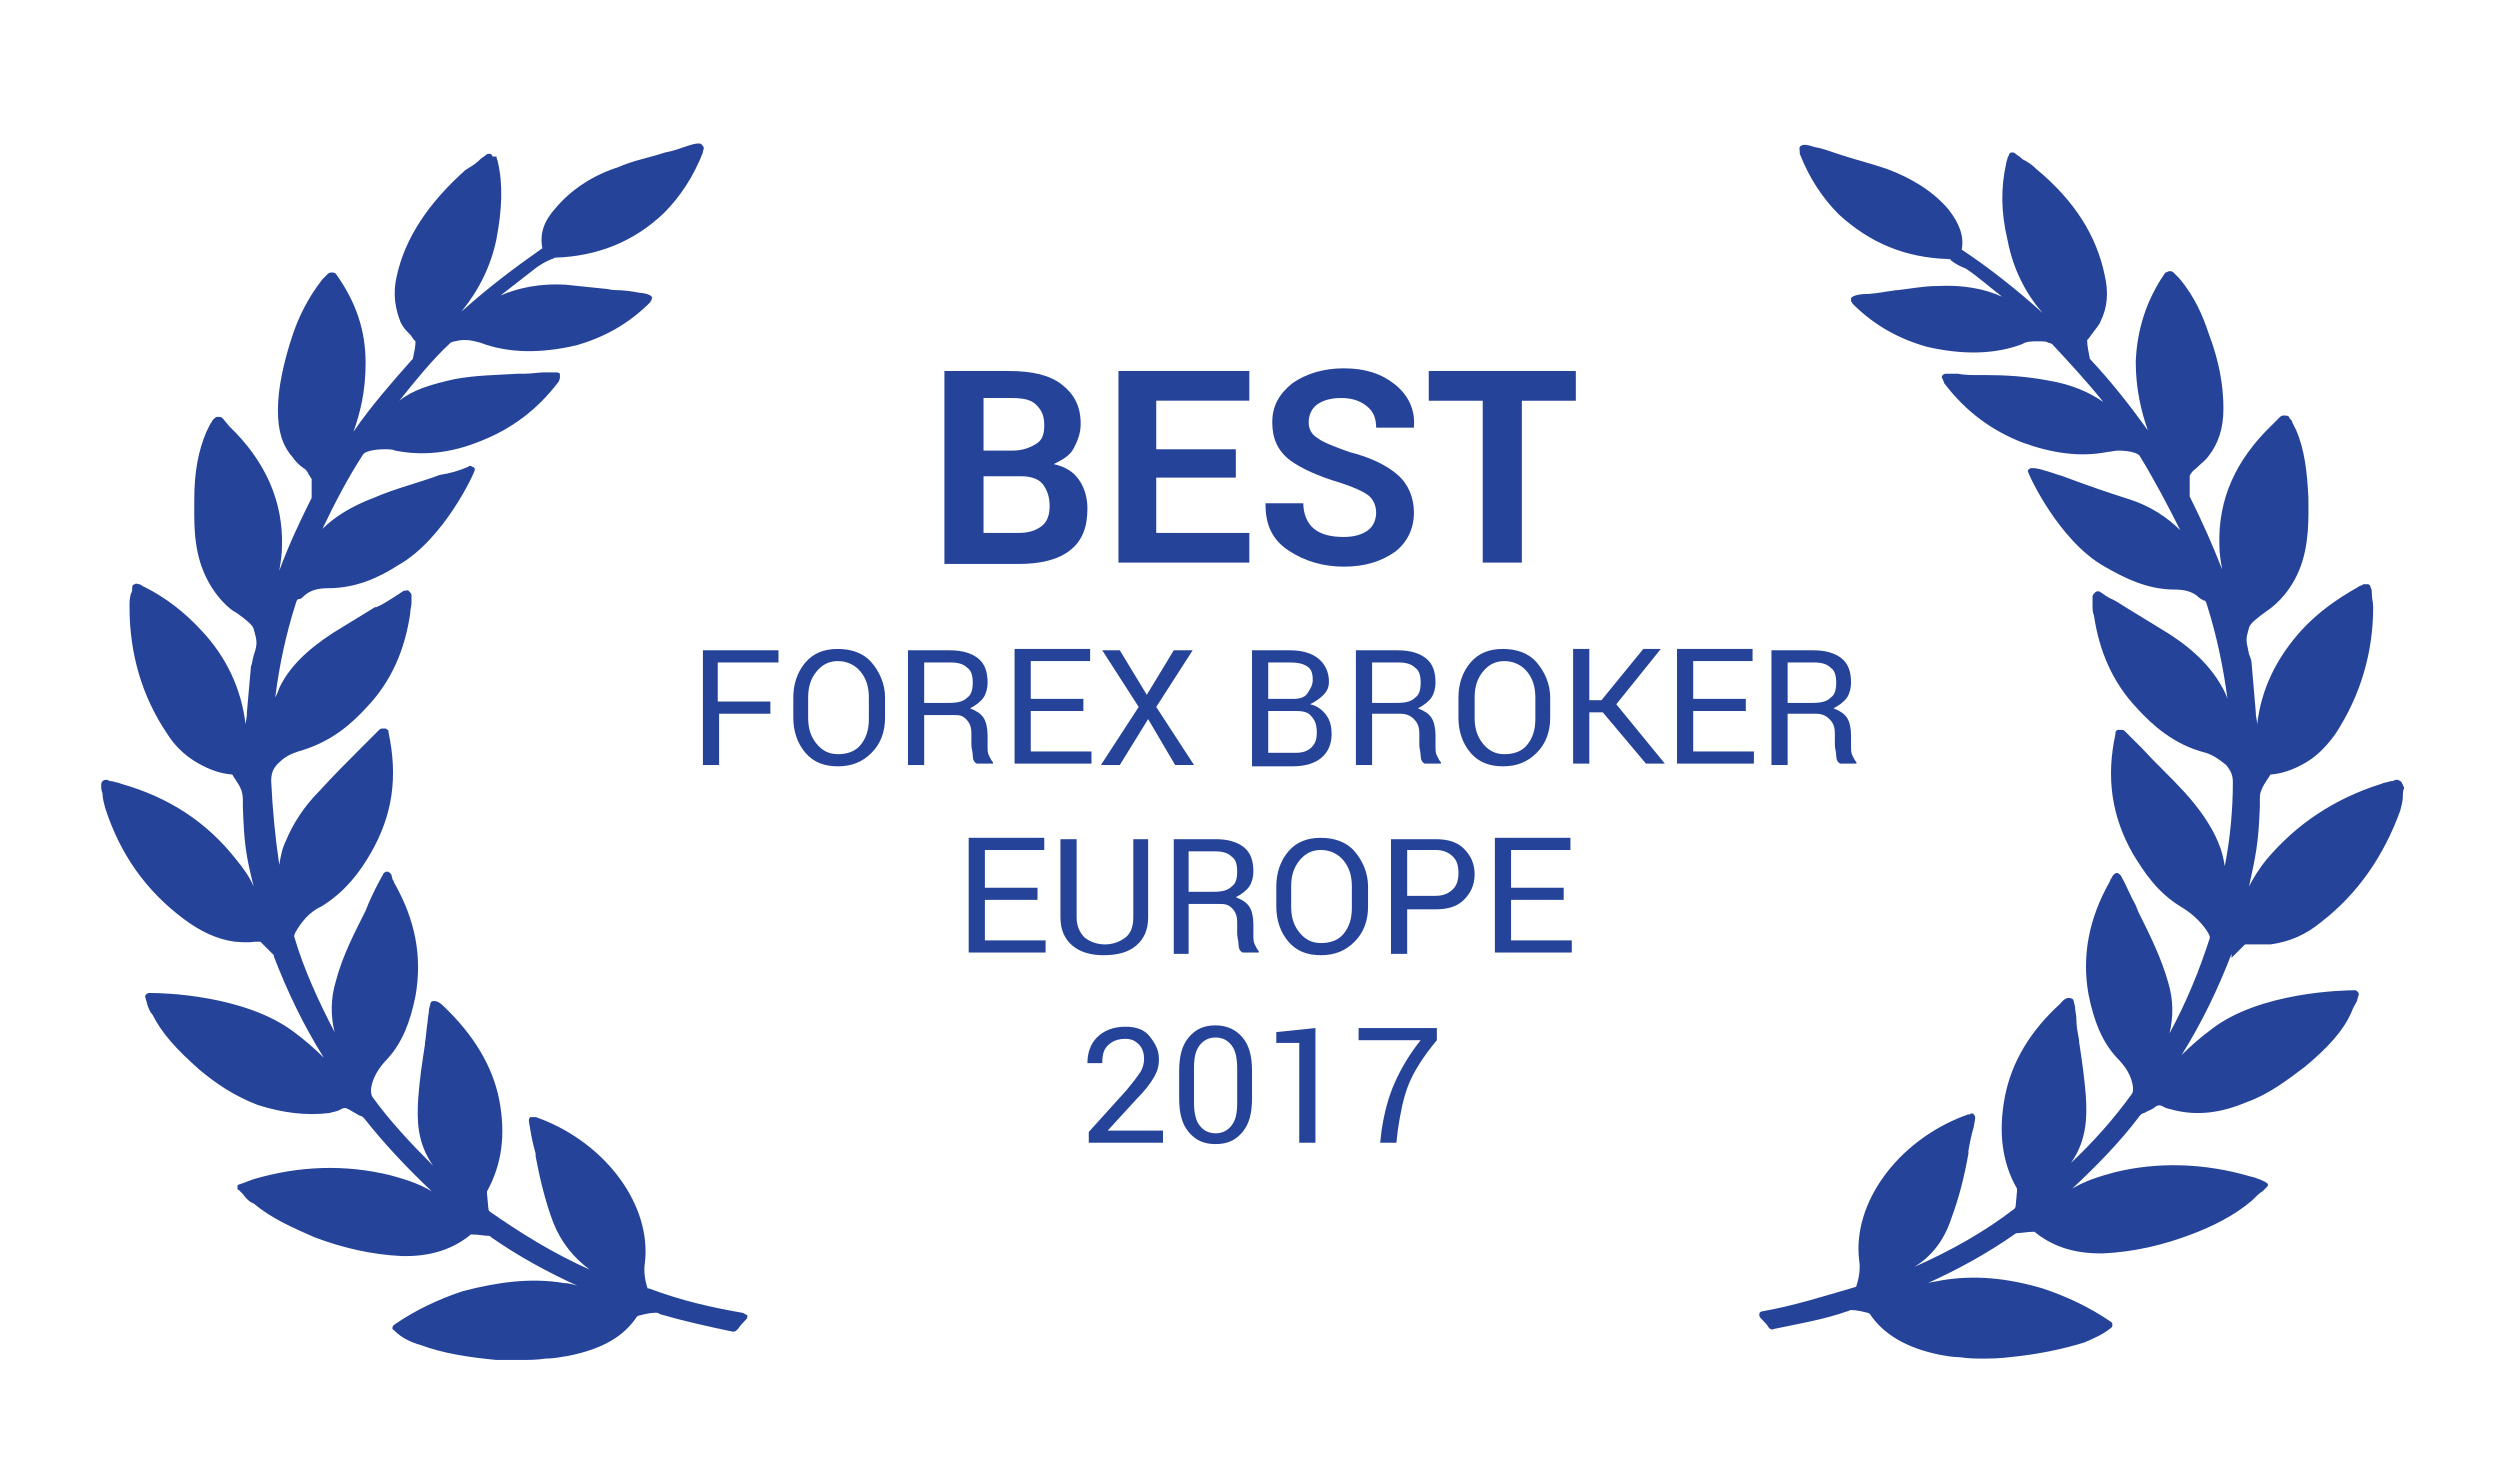 <svg xmlns="http://www.w3.org/2000/svg" viewBox="0 0 185.3 110"><path fill="#254399" d="M177.9 57.9c-.1-.1-.2-.1-.3-.1s-.2.1-.3.1h-.1c-.3.1-.5.1-.7.2-3.5 1.1-6.3 3-8.5 5.6-.5.6-1 1.4-1.3 2 .5-2.3.7-3.2.8-5.9v-.4c0-.3 0-.6.1-.8.1-.3.3-.6.5-.9.1-.1.1-.2.2-.3h.1c1-.1 1.9-.5 2.7-1s1.5-1.3 2-2c1.9-2.9 2.8-6.1 2.8-9.4 0-.4-.1-.6-.1-1 0-.2 0-.3-.1-.5 0-.1-.1-.2-.2-.2h-.3c-.1 0-.1.1-.2.1s-.2.1-.2.1c-1.6.9-3 1.9-4.2 3.2-1.9 2.1-3 4.4-3.3 7 0-.3-.1-.6-.1-.8v-.1c-.1-1.1-.2-2.3-.3-3.5 0-.3-.1-.6-.2-.8-.1-.6-.3-1-.1-1.6 0-.1.1-.3.1-.4.1-.3.6-.7 1.3-1.2.3-.2 1.6-1.1 2.4-3 .8-1.9.7-4 .7-5.4-.1-2-.3-3.6-.9-5l-.3-.6c0-.1-.1-.2-.2-.3 0-.1-.1-.2-.3-.2h-.1c-.1 0-.2 0-.3.1l-.6.6c-2.7 2.6-4 5.5-3.9 8.9 0 .6.1 1.2.2 1.8-.7-1.8-1.5-3.6-2.4-5.4v-.4-1c0-.1 0-.2.1-.3.1-.2.3-.3.5-.5.3-.3.6-.5.8-.8.7-.9 1.1-2 1.1-3.5 0-1.7-.3-3.5-1.1-5.6-.4-1.2-1-2.7-2.2-4.1l-.3-.3-.1-.1c-.1-.1-.2-.1-.3-.1s-.2.1-.3.1c-1.4 2-2.1 4.2-2.2 6.6 0 2 .4 3.7.9 5.1-1.3-1.8-2.7-3.6-4.3-5.3 0 0 0-.1 0 0-.1-.6-.2-.9-.2-1.4l.1-.1c.1-.1.2-.3.3-.4.2-.3.5-.6.6-.9.5-1 .6-2.1.3-3.4-.6-2.9-2.2-5.5-5.1-7.9-.3-.3-.6-.5-1-.7l-.1-.1c-.1-.1-.3-.2-.4-.3-.1-.1-.2-.1-.3-.1s-.2.1-.2.2l-.1.2c0 .1-.1.3-.1.4-.4 1.8-.4 3.6.1 5.7.4 2.1 1.3 3.9 2.6 5.4-2-1.8-3.9-3.3-6-4.7.2-1-.2-2-1-3-1.1-1.3-2.7-2.3-4.6-3-1.2-.4-2.4-.7-3.6-1.1-.6-.2-1.1-.4-1.7-.5-.6-.2-.8-.2-1-.1-.2.1-.1.3-.1.5v.1c.7 1.8 1.7 3.3 2.9 4.5 2.3 2.1 4.9 3.2 8.1 3.3.1 0 .2 0 .2.1.4.3.8.5 1.1.6.9.6 1.8 1.4 2.7 2.1-1.3-.6-2.9-.9-4.8-.8-1 0-2 .2-2.9.3-.3 0-.6.1-.8.1-.6.1-1.2.2-1.8.2-.2 0-.8.1-.9.3v.2c0 .1.1.1.1.2 1.6 1.6 3.4 2.6 5.5 3.2 2.6.6 5 .6 7.1-.2.3-.2.7-.2 1.2-.2.3 0 .6 0 .7.1.1 0 .3.1.3.1 1.3 1.4 2.6 2.8 3.8 4.3-1-.7-2.3-1.3-4.1-1.6-1.6-.3-3.1-.4-4.7-.4h-.5c-.5 0-1 0-1.5-.1h-.8c-.1 0-.2 0-.3.1s-.1.2 0 .3c0 .1.1.2.1.3 1.6 2.1 3.5 3.5 5.8 4.4 2.2.8 4.3 1.1 6.3.7.2 0 .5-.1.8-.1.9 0 1.5.2 1.6.4 1.1 1.8 2.1 3.7 3 5.5-.9-.9-2.2-1.8-3.8-2.3s-3.3-1.1-4.9-1.7c-.7-.2-1.4-.5-2.1-.6h-.3c-.1.1-.2.1-.2.2 0 .2 2.3 5.2 5.7 7.1 1.4.8 3.1 1.7 5.2 1.7.6 0 1.3.1 1.8.6.1.1.2.1.3.2.2 0 .2.1.3.4.7 2.2 1.2 4.6 1.5 6.9-.1-.3-.2-.5-.3-.7-.8-1.5-2-2.8-4-4.1-1-.6-2.1-1.3-3.1-1.9-.5-.3-.9-.6-1.4-.8-.1-.1-.2-.1-.3-.2l-.3-.2c-.1-.1-.3-.1-.4 0-.1.1-.2.2-.2.3v.6c0 .3 0 .6.1.8.4 2.7 1.4 5 3.2 6.9 1.1 1.2 2.7 2.7 5.1 3.3.6.2 1 .5 1.5.9.4.5.5.8.5 1.3 0 2-.2 4.2-.6 6.2-.1-.6-.2-1.1-.5-1.8-.5-1.2-1.4-2.5-2.5-3.7-1-1.1-2.1-2.1-3.1-3.2l-.1-.1-1.2-1.2c-.1-.1-.2-.1-.2-.1h-.3c-.1 0-.2.1-.2.2v.1c-.7 3.2-.3 6.1 1.3 8.9.8 1.3 1.8 2.9 3.7 4 .8.5 1.5 1.2 1.9 1.9.1.2.1.3.1.3-.8 2.5-1.8 4.9-3 7.1.3-1.2.3-2.5-.1-3.8-.5-1.8-1.4-3.6-2.2-5.2l-.2-.5c-.4-.7-.7-1.5-1.1-2.2-.1-.1-.2-.2-.3-.2s-.2.1-.3.2l-.1.2c-.1.1-.1.2-.1.2-1.6 2.8-2.1 5.6-1.6 8.4.4 2 1 3.5 2.1 4.7.6.6 1.1 1.3 1.2 2.2 0 .2 0 .4-.1.5-1.3 1.8-2.8 3.5-4.5 5.1 1.2-1.7 1.2-3.5 1.1-5-.1-1.3-.3-2.7-.5-4v-.1c-.1-.6-.2-1-.2-1.6 0-.3-.1-.6-.1-.9l-.1-.4c0-.1-.1-.2-.2-.2-.2-.1-.5 0-.8.4-2.2 2-3.6 4.3-4.1 6.9s-.2 4.9.9 6.8v.2l-.1 1.1c0 .1-.1.2-.1.2-2.2 1.7-4.7 3.1-7.4 4.3 1.3-.8 2.2-2 2.7-3.5.6-1.6 1-3.2 1.3-4.9v-.2c.1-.6.2-1.1.4-1.8l.1-.6c0-.1 0-.2-.1-.3-.1-.1-.2-.1-.3 0h-.1c-.1 0-.2.1-.3.1-5 1.9-8.3 6.5-7.8 10.7.1.6 0 1.3-.2 1.9 0 .1-.1.1-.1.1-2.4.7-4.6 1.4-6.9 1.8-.1 0-.2.1-.2.2s0 .2.1.3c.2.2.5.5.6.7.1.1.2.2.4.1 1.9-.4 3.7-.7 5.4-1.3.1 0 .2-.1.3-.1.4 0 .8.1 1.2.2.1 0 .2.1.2.1 1 1.5 2.7 2.5 5.1 3 .5.1 1.1.2 1.6.2.6.1 1.2.1 1.9.1 1 0 1.7-.1 1.7-.1 2.1-.2 4-.6 5.6-1.1.7-.3 1.4-.6 2-1.1.1-.1.1-.3 0-.4-1.6-1.1-3.3-1.9-5.1-2.5-2.7-.8-5.1-1-7.5-.6-.4.1-.7.1-1 .2 2.2-1 4.4-2.2 6.4-3.6 0 0 .1-.1.2-.1.3 0 .8-.1 1.2-.1h.1c1.2 1 2.8 1.6 4.8 1.6h.3c2.2-.1 4.4-.6 6.5-1.4 1.6-.6 3.2-1.4 4.5-2.5.3-.3.6-.6.8-.7l.3-.3c.1-.1.1-.1.1-.2s-.1-.1-.2-.2c0 0-.6-.3-1.1-.4-3.4-1-6.9-1.1-10.1-.3-1.1.3-2.1.6-3.1 1.2 1.8-1.7 3.5-3.4 5-5.4l.1-.1c.1-.1.3-.1.4-.2.2-.1.5-.2.7-.4.2-.1.3-.1.5 0 .3.2.6.2.9.3 1.7.4 3.4.2 5.3-.6 1.7-.6 3.1-1.7 4.3-2.6 1.7-1.4 2.9-2.7 3.5-4.1.1-.3.3-.6.4-.8 0-.1.1-.3.1-.4.1-.1 0-.3-.2-.4h-.1c-.7 0-7 .1-10.6 2.9-.8.6-1.5 1.2-2.2 1.9 1.5-2.4 2.7-4.9 3.7-7.5v.3l1-1h1.9c1.4-.2 2.6-.7 3.8-1.7 2.7-2.1 4.6-4.9 5.8-8.2.1-.4.2-.7.2-1.1 0-.2 0-.4.1-.6-.2-.4-.2-.5-.3-.5zM55 97.3c-2.3-.4-4.5-.9-6.9-1.8H48c-.2-.6-.3-1.3-.2-1.9.5-4.2-2.8-8.8-7.8-10.7-.1 0-.2-.1-.3-.1h-.4c-.1.1-.1.2-.1.3l.1.6c.1.6.2 1.1.4 1.8v.2c.3 1.6.7 3.3 1.3 4.9.6 1.5 1.5 2.6 2.7 3.5-2.7-1.2-5.1-2.7-7.4-4.3 0 0-.1-.1-.1-.2l-.1-1.1v-.2c1.1-2 1.4-4.2.9-6.8-.5-2.5-1.9-4.8-4.1-6.9-.3-.3-.5-.4-.7-.4h-.1c-.1 0-.2.1-.2.2l-.1.4c0 .3-.1.6-.1.9-.1.6-.1 1-.2 1.6v.1c-.2 1.3-.4 2.6-.5 4-.1 1.6-.1 3.3 1.1 5-1.6-1.6-3.2-3.3-4.5-5.1-.1-.2-.1-.3-.1-.6.1-.8.6-1.6 1.2-2.2 1.1-1.2 1.7-2.7 2.1-4.7.5-2.9 0-5.6-1.6-8.4 0-.1-.1-.2-.1-.2l-.1-.4c-.1-.1-.2-.2-.3-.2-.1 0-.3.1-.3.2-.4.7-.8 1.5-1.1 2.2l-.2.5c-.8 1.6-1.7 3.3-2.2 5.2-.4 1.3-.4 2.6-.1 3.8-1.2-2.3-2.3-4.7-3-7.1 0 0 0-.1.1-.3.4-.7 1-1.5 1.9-1.9 1.8-1.1 2.9-2.6 3.7-4 1.6-2.8 2-5.6 1.3-8.9v-.1c0-.1-.1-.1-.2-.2h-.3c-.1 0-.2.1-.2.1l-1.2 1.2-.1.1c-1 1-2.1 2.1-3.1 3.2-1.2 1.2-2 2.5-2.5 3.7-.3.6-.4 1.2-.5 1.8-.3-2-.5-4.1-.6-6.2 0-.5.1-.9.5-1.3.5-.5.9-.7 1.5-.9 2.5-.7 4-2.1 5.1-3.3 1.8-1.9 2.8-4.2 3.2-6.9 0-.3.1-.6.1-.8v-.1-.5c0-.1-.1-.2-.2-.3s-.3 0-.4 0l-.3.2c-.1.1-.2.1-.3.2-.5.3-.9.6-1.4.8h-.1c-1 .6-2.1 1.3-3.1 1.9-2 1.3-3.3 2.6-4 4.1-.1.3-.2.5-.3.7.3-2.4.8-4.7 1.5-6.9.1-.3.1-.4.3-.4.1 0 .2-.1.3-.2.5-.5 1.2-.6 1.8-.6 2.1 0 3.8-.8 5.2-1.7 3.4-1.9 5.7-6.9 5.7-7.1 0-.1-.1-.2-.2-.2-.1-.1-.2-.1-.3 0-.7.3-1.4.5-2.1.6-1.6.6-3.3 1-4.9 1.7-1.6.6-2.9 1.4-3.8 2.3.9-1.9 1.9-3.8 3-5.5.1-.2.7-.4 1.6-.4.3 0 .6 0 .8.1 2 .4 4.1.2 6.3-.7 2.3-.9 4.2-2.3 5.8-4.4 0 0 .1-.2.1-.3v-.3c-.1-.1-.2-.1-.3-.1h-.8c-.5 0-1 .1-1.5.1h-.5c-1.5.1-3.1.1-4.7.4-1.8.4-3.1.8-4.1 1.6 1.2-1.5 2.4-3 3.8-4.3 0 0 .2-.1.3-.1s.3-.1.7-.1c.5 0 .8.1 1.2.2 2.1.8 4.5.8 7.1.2 2.1-.6 3.9-1.6 5.5-3.2 0-.1.1-.1.1-.2s.1-.2 0-.2c-.1-.2-.7-.3-.9-.3-.5-.1-1.2-.2-1.8-.2-.3 0-.6-.1-.8-.1-1-.1-1.9-.2-2.9-.3-1.8-.1-3.4.2-4.8.8l2.7-2.1c.3-.2.6-.4 1.1-.6 0 0 .1 0 .2-.1 3.2-.1 5.9-1.2 8.1-3.3 1.2-1.2 2.2-2.7 2.9-4.5v-.1c.1-.2.1-.3-.1-.5-.1-.1-.4-.1-1 .1s-1.1.4-1.7.5c-1.2.4-2.4.6-3.5 1.1-1.9.6-3.5 1.7-4.6 3-.9 1-1.2 1.9-1 3-2 1.4-4 2.9-6 4.7 1.3-1.6 2.2-3.4 2.6-5.4.4-2.1.5-4 .1-5.7 0-.1-.1-.2-.1-.4h-.3c0-.1-.1-.2-.2-.2s-.2 0-.3.1-.3.2-.4.3l-.1.1c-.3.3-.7.5-1 .7-2.8 2.5-4.5 5.1-5.1 7.9-.3 1.3-.1 2.4.3 3.4.2.4.4.6.7.9.1.1.2.3.3.4l.1.1c0 .4-.1.8-.2 1.3l-.1.1c-1.5 1.7-3 3.4-4.3 5.3.5-1.4.9-3 .9-5.1 0-2.4-.7-4.5-2.2-6.6-.1-.1-.2-.1-.3-.1-.1 0-.2 0-.3.1l-.1.1-.3.3c-1.1 1.4-1.8 2.9-2.2 4.1-.7 2.1-1.1 4-1.1 5.6 0 1.5.3 2.6 1.1 3.5.2.3.5.6.8.8.2.1.3.3.4.5.1.1.1.2.2.3V36.9c-.9 1.8-1.7 3.5-2.4 5.4.1-.6.2-1.2.2-1.8.1-3.3-1.2-6.3-3.9-8.9l-.5-.6c-.1-.1-.2-.1-.3-.1h-.1c-.1 0-.2.1-.3.2s-.1.2-.2.3l-.3.6c-.6 1.4-.9 3-.9 5 0 1.5-.1 3.5.7 5.4s2.1 2.9 2.4 3c.7.5 1.2.9 1.3 1.2 0 .1.1.3.1.4.2.6.1 1-.1 1.6-.1.3-.1.6-.2.8-.1 1.1-.2 2.3-.3 3.4v.1c0 .3-.1.6-.1.8-.3-2.6-1.4-5-3.3-7-1.2-1.3-2.6-2.4-4.2-3.2-.1 0-.1-.1-.2-.1 0 0-.1-.1-.2-.1s-.2-.1-.3 0c-.1 0-.2.1-.2.2 0 .2 0 .4-.1.5-.1.4-.1.6-.1 1 0 3.4.9 6.6 2.8 9.4.5.8 1.2 1.5 2 2s1.7.9 2.7 1h.1c.1.1.1.2.2.3.2.3.4.6.5.9.1.3.1.6.1.8v.4c.1 2.7.2 3.5.8 5.9-.3-.7-.8-1.4-1.3-2-2.2-2.8-5-4.6-8.5-5.6-.2-.1-.4-.1-.7-.2h-.1c-.1 0-.2-.1-.3-.1-.1 0-.2 0-.3.1-.1.1-.1.2-.1.3 0 .2 0 .4.1.6 0 .4.1.7.2 1.1 1.1 3.4 3 6.1 5.8 8.2 1.2.9 2.4 1.5 3.8 1.7.3 0 .8.1 1.5 0h.4l1 1v.1c1 2.6 2.2 5.1 3.7 7.5-.7-.7-1.4-1.3-2.2-1.9-3.7-2.8-9.9-2.9-10.6-2.9H11c-.2.1-.3.2-.2.4 0 .1.1.3.1.4.1.3.2.6.4.8.7 1.4 1.8 2.6 3.5 4.1 1.2 1 2.5 1.9 4.3 2.6 1.9.6 3.6.8 5.3.6.3-.1.6-.1.9-.3.2-.1.3-.1.5 0s.5.3.7.4c.1.1.3.1.4.2l.1.1c1.5 1.9 3.2 3.7 5 5.4-1-.6-2-.9-3.1-1.2-3.3-.8-6.7-.7-10.1.3-.5.2-1.1.4-1.1.4-.1 0-.1.1-.1.2s0 .2.1.2l.3.3c.2.3.5.6.8.7 1.3 1.1 2.9 1.8 4.5 2.5 2.1.8 4.3 1.3 6.5 1.4h.3c2 0 3.6-.6 4.8-1.6h.1c.5 0 .9.1 1.2.1.1 0 .1 0 .2.1 2 1.4 4.2 2.6 6.4 3.6-.3-.1-.7-.2-1-.2-2.4-.4-4.8-.1-7.5.6-1.8.6-3.5 1.4-5.1 2.5-.1.1-.2.3 0 .4.6.6 1.3.9 2 1.1 1.6.6 3.5.9 5.6 1.1h1.7c.7 0 1.3 0 1.9-.1.6 0 1.1-.1 1.7-.2 2.5-.5 4.1-1.4 5.1-2.9 0 0 .1-.1.2-.1.4-.1.8-.2 1.2-.2.1 0 .2 0 .3.1 1.7.5 3.5.9 5.4 1.3h.1c.1 0 .2-.1.3-.2.2-.3.4-.5.6-.7.1-.1.1-.2.1-.3-.2-.1-.3-.2-.4-.2z"/><g fill="#254399"><path d="M70 41.7V27.5h4.8c1.7 0 3 .3 3.9 1s1.4 1.6 1.4 2.9c0 .7-.2 1.2-.5 1.8s-.9.9-1.5 1.2c.9.2 1.5.6 1.9 1.2s.6 1.3.6 2.1c0 1.4-.4 2.4-1.3 3.1s-2.2 1-3.8 1H70zm2.9-8.3H75c.8 0 1.3-.2 1.8-.5s.6-.8.6-1.4c0-.7-.2-1.1-.6-1.5s-1-.5-1.9-.5h-2v3.9zm0 2v4.1h2.6c.8 0 1.3-.2 1.7-.5s.6-.8.6-1.5-.2-1.2-.5-1.6-.9-.6-1.6-.6h-2.8zM91.6 35.4h-5.9v4.1h6.9v2.2h-9.7V27.5h9.7v2.2h-6.9v3.6h5.9v2.1zM102 38c0-.5-.2-1-.6-1.3-.4-.3-1.1-.6-2-.9-1.7-.5-3-1.1-3.8-1.7-.9-.7-1.3-1.6-1.3-2.8 0-1.2.5-2.1 1.5-2.9 1-.7 2.3-1.1 3.8-1.1 1.6 0 2.8.4 3.8 1.2 1 .8 1.5 1.9 1.4 3.1v.1H102c0-.7-.2-1.2-.7-1.6s-1.1-.6-1.9-.6c-.8 0-1.4.2-1.8.5-.4.3-.6.8-.6 1.3s.2.9.7 1.2c.4.3 1.2.6 2.3 1 1.6.4 2.8 1 3.6 1.7.8.7 1.2 1.7 1.2 2.8 0 1.2-.5 2.2-1.4 2.9-1 .7-2.2 1.1-3.8 1.1-1.5 0-2.9-.4-4.1-1.2s-1.7-1.9-1.7-3.4v-.1h2.8c0 .8.3 1.5.8 1.9s1.2.6 2.2.6c.8 0 1.4-.2 1.8-.5s.6-.8.6-1.3zM116.8 29.7h-4v12h-2.9v-12h-4v-2.2h10.9v2.2z"/></g><g fill="#254399"><path d="M57.2 52.9h-3.9v3.8h-1.2v-8.5h5.6v.9h-4.5V52h3.9v.9zM65.6 53.2c0 1-.3 1.9-1 2.6s-1.5 1-2.5 1-1.8-.3-2.4-1-.9-1.6-.9-2.6v-1.5c0-1 .3-1.9.9-2.6s1.4-1 2.4-1 1.9.3 2.5 1 1 1.6 1 2.6v1.5zm-1.2-1.5c0-.8-.2-1.4-.6-1.9s-1-.8-1.7-.8-1.2.3-1.6.8-.6 1.1-.6 1.9v1.5c0 .8.2 1.4.6 1.9s.9.8 1.6.8c.7 0 1.3-.2 1.7-.7s.6-1.1.6-1.9v-1.6zM68.5 53v3.7h-1.2v-8.5h3.1c.9 0 1.6.2 2.1.6s.7 1 .7 1.8c0 .4-.1.8-.3 1.1s-.6.6-1 .8c.5.2.8.4 1 .7s.3.8.3 1.3v.8c0 .3 0 .5.1.7s.2.4.3.5v.1h-1.2c-.2-.1-.3-.3-.3-.6s-.1-.5-.1-.8v-.8c0-.5-.1-.8-.4-1.1s-.5-.3-1-.3h-2.1zm0-.9h1.8c.7 0 1.1-.1 1.4-.4.3-.2.4-.6.4-1.1 0-.5-.1-.9-.4-1.1-.3-.3-.7-.4-1.3-.4h-1.9v3zM80.3 52.7h-3.9v3h4.5v.9h-5.7v-8.5h5.6v.9h-4.4v2.8h3.9v.9zM85 51.5l2-3.3h1.4l-2.7 4.2 2.8 4.3h-1.4l-2-3.4-2.1 3.4h-1.4l2.8-4.3-2.7-4.2H83l2 3.3zM92.8 56.7v-8.5h2.8c.9 0 1.6.2 2.1.6s.8 1 .8 1.7c0 .4-.1.7-.4 1s-.6.5-1 .7c.5.1.9.4 1.2.8s.4.9.4 1.4c0 .8-.3 1.4-.8 1.8s-1.2.6-2.1.6h-3zm1.2-4.9h1.9c.4 0 .8-.1 1-.4s.4-.6.4-1c0-.5-.1-.8-.4-1s-.7-.3-1.3-.3H94v2.7zm0 .9v3.1h2c.5 0 .9-.1 1.2-.4.3-.3.4-.6.4-1.1 0-.5-.1-.9-.4-1.2-.2-.3-.6-.4-1.1-.4H94zM101.7 53v3.7h-1.2v-8.5h3.1c.9 0 1.6.2 2.1.6s.7 1 .7 1.8c0 .4-.1.8-.3 1.1s-.6.6-1 .8c.5.2.8.4 1 .7s.3.8.3 1.3v.8c0 .3 0 .5.1.7s.2.4.3.5v.1h-1.2c-.2-.1-.3-.3-.3-.6s-.1-.5-.1-.8v-.8c0-.5-.1-.8-.4-1.1s-.6-.4-1.1-.4h-2zm0-.9h1.8c.7 0 1.1-.1 1.4-.4.3-.2.4-.6.4-1.1 0-.5-.1-.9-.4-1.1-.3-.3-.7-.4-1.3-.4h-1.9v3zM114.9 53.2c0 1-.3 1.9-1 2.6s-1.5 1-2.5 1-1.8-.3-2.4-1-.9-1.6-.9-2.6v-1.5c0-1 .3-1.9.9-2.6s1.4-1 2.4-1 1.9.3 2.5 1 1 1.6 1 2.6v1.5zm-1.1-1.5c0-.8-.2-1.4-.6-1.9s-1-.8-1.7-.8-1.2.3-1.6.8-.6 1.1-.6 1.9v1.5c0 .8.2 1.4.6 1.9s.9.8 1.6.8c.7 0 1.3-.2 1.7-.7s.6-1.1.6-1.9v-1.6zM118.8 52.8h-1v3.8h-1.2v-8.5h1.2v3.8h.9l3.1-3.8h1.3l-3.3 4.1 3.6 4.4H122l-3.2-3.8zM129.4 52.7h-3.9v3h4.5v.9h-5.7v-8.5h5.6v.9h-4.4v2.8h3.9v.9zM132.5 53v3.7h-1.2v-8.5h3.1c.9 0 1.6.2 2.1.6s.7 1 .7 1.8c0 .4-.1.8-.3 1.1s-.6.6-1 .8c.5.2.8.4 1 .7s.3.8.3 1.3v.8c0 .3 0 .5.1.7s.2.4.3.5v.1h-1.2c-.2-.1-.3-.3-.3-.6s-.1-.5-.1-.8v-.8c0-.5-.1-.8-.4-1.1s-.6-.4-1.1-.4h-2zm0-.9h1.8c.7 0 1.1-.1 1.4-.4.3-.2.4-.6.4-1.1 0-.5-.1-.9-.4-1.1-.3-.3-.7-.4-1.3-.4h-1.9v3z"/></g><g fill="#254399"><path d="M76.9 66.7H73v3h4.5v.9h-5.7v-8.5h5.6v.9H73v2.8h3.9v.9zM85.1 62.2V68c0 .9-.3 1.6-.9 2.1s-1.4.7-2.4.7c-.9 0-1.7-.2-2.3-.7s-.9-1.2-.9-2.1v-5.8h1.2V68c0 .6.2 1.1.6 1.5.4.3.9.5 1.5.5s1.1-.2 1.5-.5c.4-.3.6-.8.6-1.5v-5.8h1.1zM88.1 67v3.7H87v-8.5h3.1c.9 0 1.6.2 2.1.6s.7 1 .7 1.8c0 .4-.1.8-.3 1.1s-.6.6-1 .8c.5.2.8.4 1 .7s.3.8.3 1.3v.8c0 .3 0 .5.1.7s.2.4.3.5v.1h-1.2c-.2-.1-.3-.3-.3-.6s-.1-.5-.1-.8v-.8c0-.5-.1-.8-.4-1.1s-.6-.3-1-.3h-2.2zm0-.9h1.8c.7 0 1.1-.1 1.4-.4.3-.2.4-.6.4-1.1 0-.5-.1-.9-.4-1.1-.3-.3-.7-.4-1.3-.4h-1.9v3zM101.4 67.2c0 1-.3 1.9-1 2.6s-1.5 1-2.5 1-1.8-.3-2.4-1-.9-1.6-.9-2.6v-1.5c0-1 .3-1.9.9-2.6s1.4-1 2.4-1 1.9.3 2.5 1 1 1.6 1 2.6v1.5zm-1.2-1.5c0-.8-.2-1.4-.6-1.9s-1-.8-1.7-.8-1.2.3-1.6.8-.6 1.1-.6 1.9v1.5c0 .8.2 1.4.6 1.9s.9.8 1.6.8c.7 0 1.3-.2 1.7-.7s.6-1.1.6-1.9v-1.6zM104.3 67.3v3.4h-1.2v-8.5h3.3c.9 0 1.6.2 2.1.7s.8 1.1.8 1.9c0 .8-.3 1.4-.8 1.9s-1.2.7-2.1.7h-2.1zm0-.9h2.1c.6 0 1-.2 1.3-.5.3-.3.4-.7.4-1.2s-.1-.9-.4-1.2c-.3-.3-.7-.5-1.3-.5h-2.1v3.4zM115.9 66.7H112v3h4.5v.9h-5.7v-8.5h5.6v.9H112v2.8h3.9v.9z"/></g><g fill="#254399"><path d="M86.2 84.7h-5.5v-.8l2.8-3.1c.5-.6.8-1 1-1.3s.3-.7.3-1c0-.4-.1-.8-.4-1.1s-.6-.4-1-.4c-.6 0-1 .2-1.3.5s-.4.7-.4 1.3h-1.1c0-.7.2-1.4.7-1.9s1.2-.8 2.1-.8c.8 0 1.4.2 1.8.7s.7 1 .7 1.7c0 .5-.1.9-.4 1.4s-.7 1-1.2 1.5l-2.2 2.4h4.1v.9zM92.8 81.4c0 1.1-.2 1.9-.7 2.5s-1.1.9-2 .9-1.5-.3-2-.9-.7-1.4-.7-2.5v-2c0-1.1.2-1.9.7-2.5s1.1-.9 2-.9c.8 0 1.5.3 2 .9s.7 1.4.7 2.5v2zm-1.1-2.2c0-.7-.1-1.3-.4-1.7-.3-.4-.7-.6-1.2-.6s-.9.2-1.2.6c-.3.4-.4.9-.4 1.7v2.5c0 .7.1 1.3.4 1.7.3.4.7.6 1.2.6s.9-.2 1.2-.6c.3-.4.4-.9.4-1.7v-2.5zM97.5 84.7h-1.2v-7.4h-1.7v-.8l2.9-.3v8.5zM106.5 77.1c-1 1.2-1.7 2.3-2.1 3.3s-.6 2.1-.8 3.4l-.1.9h-1.2l.1-.9c.2-1.3.5-2.5 1-3.6s1.1-2.1 1.9-3.1h-4.6v-.9h5.8v.9z"/></g></svg>
